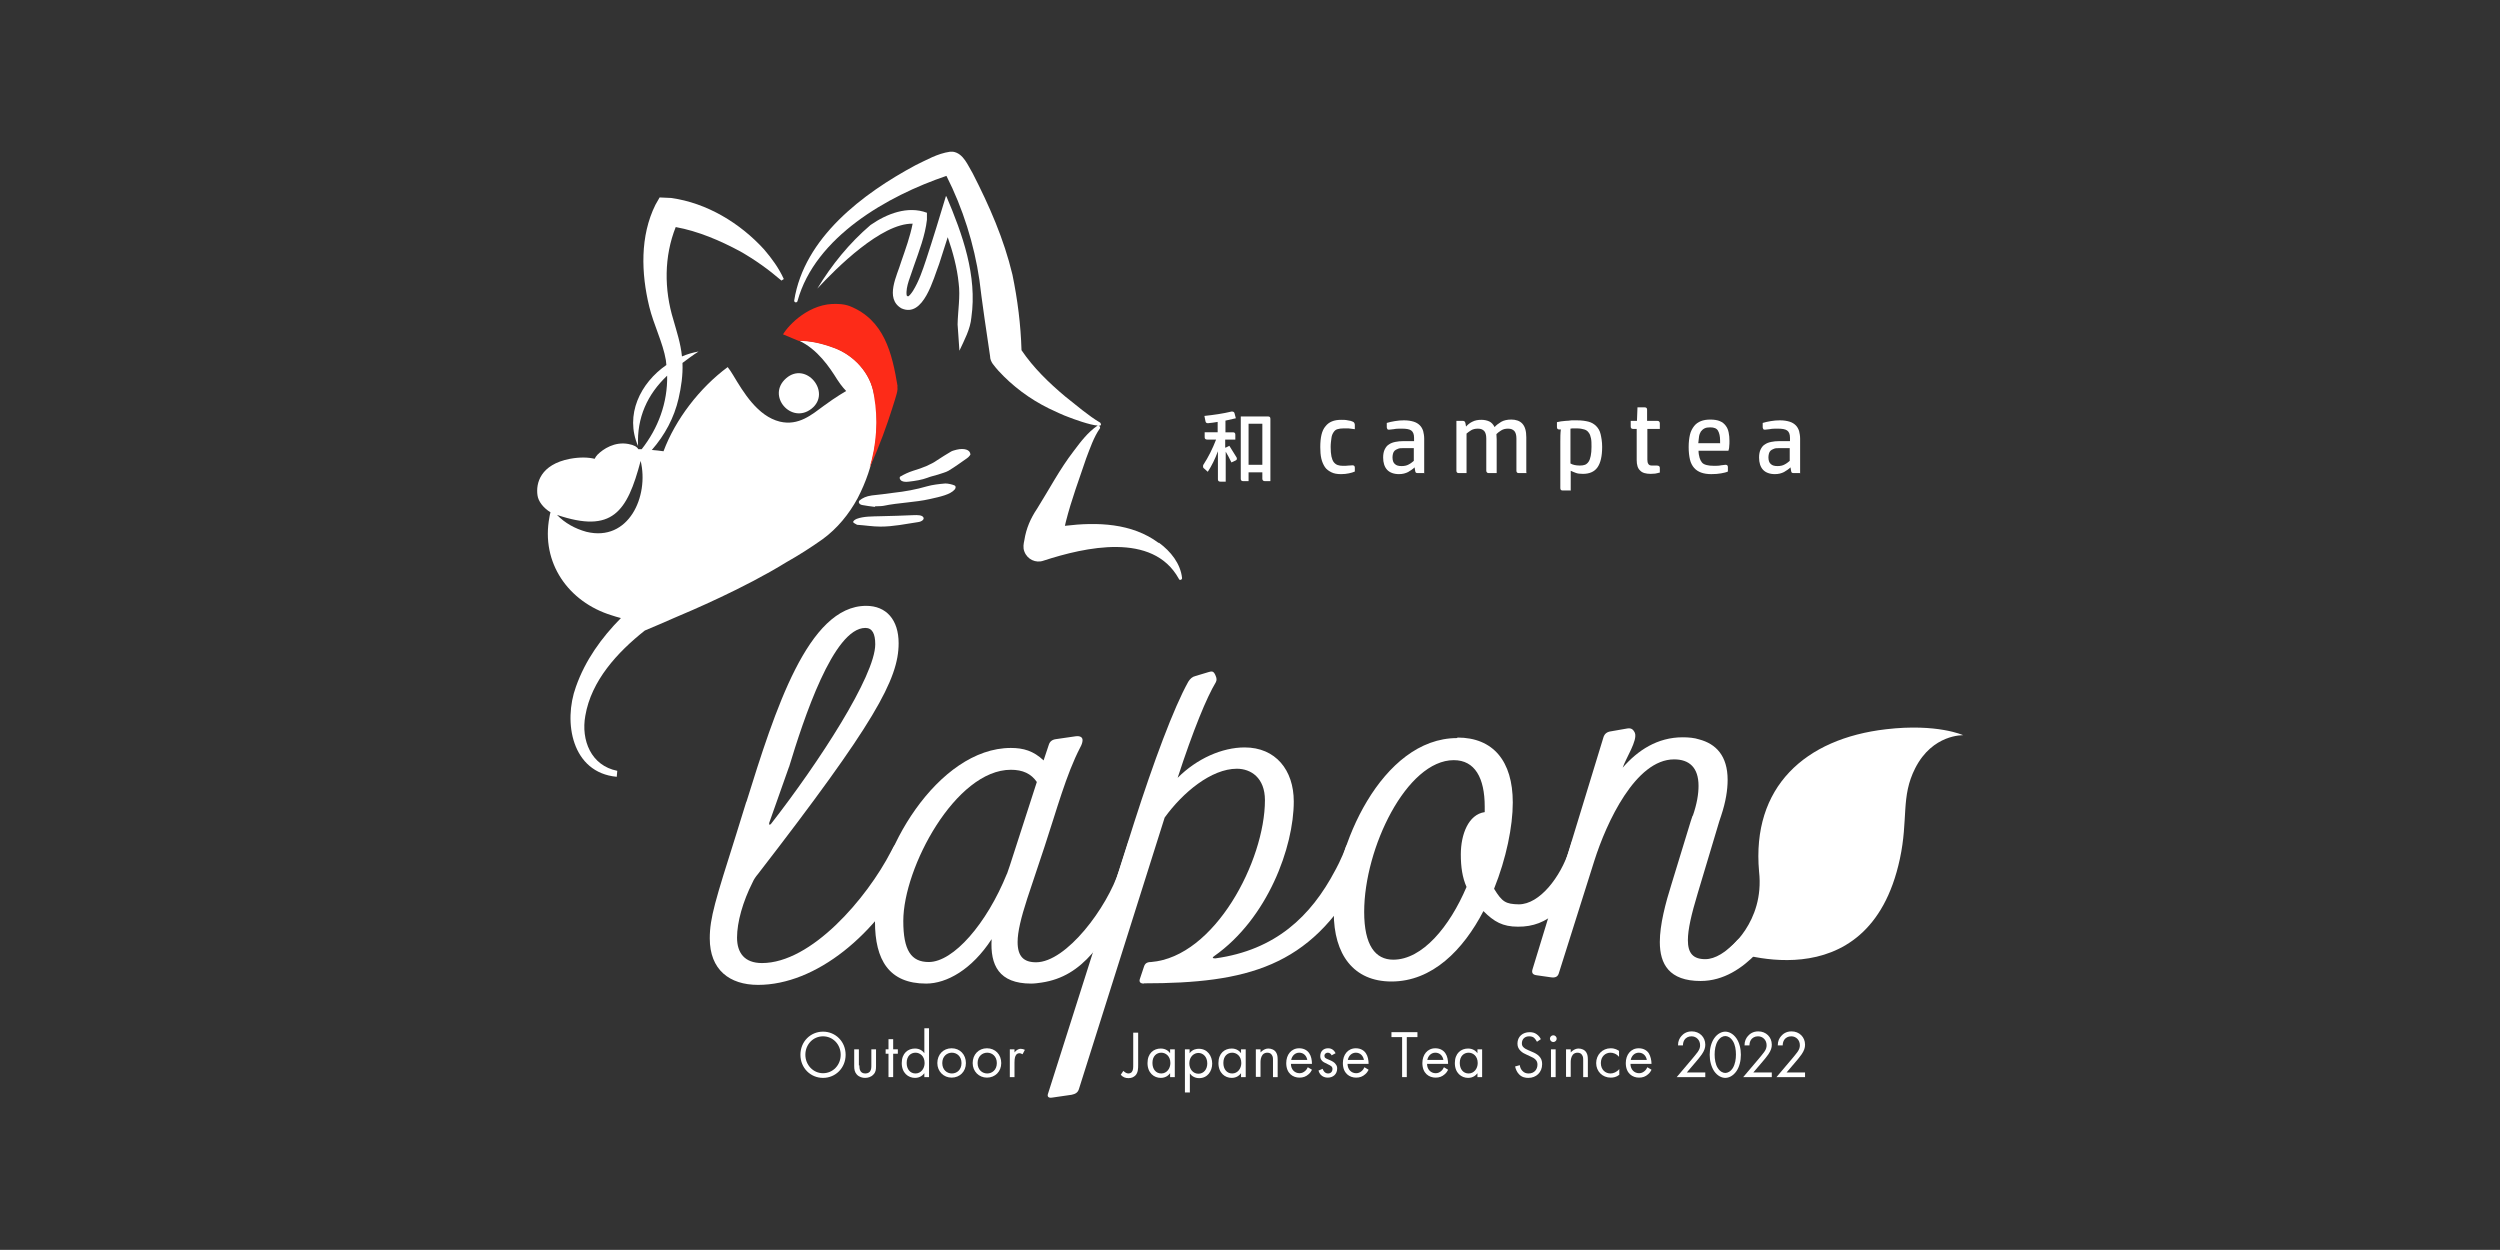 <?xml version="1.0" encoding="UTF-8"?><svg id="_レイヤー_2" xmlns="http://www.w3.org/2000/svg" viewBox="0 0 96.23 48.11"><rect x="0" y="0" width="96.23" height="48.11" fill="#333333" stroke="none"/><defs><style>.cls-1{fill:none;}.cls-2{fill:#fff;}.cls-3{fill:#fd2b18;}</style></defs><g id="_レイヤー_3"><g><g><g><path class="cls-2" d="M30.81,40.6c0-.51,.39-.89,.87-.89s.87,.38,.87,.89-.39,.89-.87,.89-.87-.38-.87-.89m.19,0c0,.39,.3,.71,.68,.71s.68-.31,.68-.71-.3-.71-.68-.71-.68,.31-.68,.71"/><path class="cls-2" d="M33.08,41.01c0,.07,0,.16,.05,.23,.03,.04,.08,.08,.18,.08s.16-.05,.18-.08c.05-.07,.05-.16,.05-.23v-.62h.18v.65c0,.13-.01,.23-.1,.32-.09,.1-.22,.13-.32,.13s-.23-.03-.32-.13c-.08-.09-.1-.19-.1-.32v-.65h.18v.62Z"/><polygon class="cls-2" points="34.38 40.56 34.38 41.46 34.2 41.46 34.2 40.56 34.09 40.56 34.09 40.39 34.2 40.39 34.2 40 34.38 40 34.38 40.39 34.56 40.39 34.56 40.56 34.38 40.56"/><path class="cls-2" d="M35.58,39.58h.18v1.88h-.18v-.15c-.06,.08-.17,.18-.36,.18-.26,0-.51-.19-.51-.57s.24-.56,.51-.56c.2,0,.31,.11,.36,.18v-.96Zm-.68,1.34c0,.23,.13,.4,.34,.4s.35-.19,.35-.4c0-.28-.19-.4-.35-.4-.18,0-.34,.13-.34,.39"/><path class="cls-2" d="M36.08,40.92c0-.33,.23-.57,.55-.57s.55,.24,.55,.57-.24,.56-.55,.56-.55-.24-.55-.56m.19,0c0,.26,.18,.4,.37,.4s.37-.14,.37-.4-.18-.4-.37-.4-.37,.14-.37,.4"/><path class="cls-2" d="M37.44,40.92c0-.33,.23-.57,.55-.57s.55,.24,.55,.57-.24,.56-.55,.56-.55-.24-.55-.56m.19,0c0,.26,.18,.4,.37,.4s.37-.14,.37-.4-.18-.4-.37-.4-.37,.14-.37,.4"/><path class="cls-2" d="M38.87,40.39h.18v.12s.1-.14,.24-.14c.05,0,.12,.02,.16,.04l-.09,.17s-.08-.04-.11-.04c-.07,0-.12,.03-.14,.07-.03,.04-.06,.11-.06,.29v.56h-.18v-1.07Z"/><path class="cls-2" d="M43.81,39.74v1.24c0,.14,0,.3-.1,.41-.06,.06-.14,.11-.27,.11s-.22-.04-.3-.13l.1-.15c.06,.06,.13,.1,.19,.1,.05,0,.1-.02,.13-.05,.06-.07,.06-.17,.06-.28v-1.24h.19Z"/><path class="cls-2" d="M45.04,40.39h.18v1.07h-.18v-.15c-.06,.08-.17,.18-.36,.18-.26,0-.51-.19-.51-.57s.24-.56,.51-.56c.2,0,.31,.11,.36,.18v-.15Zm-.68,.53c0,.23,.13,.4,.34,.4s.35-.19,.35-.4c0-.28-.19-.4-.35-.4-.18,0-.34,.13-.34,.39"/><path class="cls-2" d="M45.79,42.05h-.18v-1.66h.18v.15c.12-.16,.28-.17,.36-.17,.33,0,.51,.28,.51,.57s-.18,.56-.5,.56c-.17,0-.29-.08-.36-.18v.74Zm.68-1.12c0-.26-.17-.4-.34-.4s-.35,.14-.35,.4c0,.22,.14,.4,.35,.4s.34-.18,.34-.39"/><path class="cls-2" d="M47.77,40.39h.18v1.07h-.18v-.15c-.06,.08-.17,.18-.36,.18-.26,0-.51-.19-.51-.57s.24-.56,.51-.56c.2,0,.31,.11,.36,.18v-.15Zm-.68,.53c0,.23,.13,.4,.34,.4s.35-.19,.35-.4c0-.28-.19-.4-.35-.4-.18,0-.34,.13-.34,.39"/><path class="cls-2" d="M48.34,40.39h.18v.12s.13-.15,.3-.15c.12,0,.24,.05,.3,.15,.05,.08,.06,.17,.06,.29v.66h-.18v-.66c0-.06,0-.14-.05-.2-.03-.05-.09-.08-.17-.08-.06,0-.13,.02-.18,.08-.07,.09-.08,.21-.08,.29v.56h-.18v-1.07Z"/><path class="cls-2" d="M50.5,41.18c-.03,.06-.07,.12-.13,.17-.1,.09-.21,.13-.35,.13-.25,0-.51-.16-.51-.56,0-.32,.19-.57,.5-.57,.2,0,.33,.1,.39,.2,.07,.1,.1,.26,.1,.4h-.81c0,.22,.15,.36,.33,.36,.09,0,.15-.03,.21-.08,.05-.04,.09-.1,.11-.15l.15,.09Zm-.18-.38c-.03-.17-.15-.28-.31-.28s-.28,.12-.31,.28h.61Z"/><path class="cls-2" d="M51.26,40.63c-.02-.06-.08-.11-.15-.11-.06,0-.13,.04-.13,.12,0,.08,.05,.1,.17,.15,.15,.06,.22,.11,.26,.17,.05,.06,.06,.11,.06,.17,0,.22-.16,.35-.36,.35-.04,0-.28,0-.36-.27l.16-.07c.02,.06,.08,.18,.21,.18,.12,0,.17-.09,.17-.17,0-.1-.07-.13-.17-.18-.13-.06-.21-.1-.25-.16-.04-.05-.05-.1-.05-.16,0-.19,.13-.3,.3-.3,.06,0,.2,.01,.29,.19l-.15,.08Z"/><path class="cls-2" d="M52.68,41.18c-.03,.06-.07,.12-.13,.17-.1,.09-.21,.13-.35,.13-.25,0-.51-.16-.51-.56,0-.32,.19-.57,.5-.57,.2,0,.33,.1,.39,.2,.07,.1,.1,.26,.1,.4h-.81c0,.22,.15,.36,.33,.36,.09,0,.15-.03,.21-.08,.05-.04,.09-.1,.11-.15l.15,.09Zm-.18-.38c-.03-.17-.15-.28-.31-.28s-.28,.12-.31,.28h.61Z"/><polygon class="cls-2" points="54.15 39.92 54.15 41.46 53.97 41.46 53.97 39.92 53.56 39.92 53.56 39.73 54.56 39.73 54.56 39.92 54.15 39.92"/><path class="cls-2" d="M55.74,41.18c-.03,.06-.07,.12-.13,.17-.1,.09-.21,.13-.35,.13-.25,0-.51-.16-.51-.56,0-.32,.19-.57,.5-.57,.2,0,.33,.1,.39,.2,.07,.1,.1,.26,.1,.4h-.81c0,.22,.15,.36,.33,.36,.09,0,.15-.03,.21-.08,.05-.04,.09-.1,.11-.15l.15,.09Zm-.18-.38c-.03-.17-.15-.28-.31-.28s-.28,.12-.31,.28h.61Z"/><path class="cls-2" d="M56.87,40.39h.18v1.07h-.18v-.15c-.06,.08-.17,.18-.36,.18-.26,0-.51-.19-.51-.57s.24-.56,.51-.56c.2,0,.31,.11,.36,.18v-.15Zm-.68,.53c0,.23,.13,.4,.34,.4s.35-.19,.35-.4c0-.28-.19-.4-.35-.4-.18,0-.34,.13-.34,.39"/><path class="cls-2" d="M59.15,40.08s-.06-.1-.1-.13c-.03-.03-.09-.06-.19-.06-.17,0-.28,.11-.28,.27,0,.07,.02,.11,.06,.15,.05,.05,.11,.08,.18,.11l.16,.07c.1,.04,.19,.09,.26,.16,.09,.09,.12,.19,.12,.31,0,.32-.23,.53-.53,.53-.11,0-.25-.02-.36-.14-.08-.08-.13-.2-.15-.3l.18-.05c.01,.09,.05,.17,.1,.22,.07,.08,.16,.1,.24,.1,.23,0,.34-.17,.34-.34,0-.08-.02-.14-.08-.2-.05-.05-.11-.08-.2-.12l-.15-.07c-.07-.03-.15-.07-.22-.14-.07-.07-.12-.15-.12-.28,0-.27,.2-.44,.47-.44,.1,0,.19,.02,.27,.08,.07,.05,.13,.12,.16,.19l-.15,.1Z"/><path class="cls-2" d="M59.79,39.85c.07,0,.13,.06,.13,.13s-.06,.13-.13,.13-.13-.06-.13-.13,.06-.13,.13-.13m.09,1.61h-.18v-1.07h.18v1.07Z"/><path class="cls-2" d="M60.28,40.39h.18v.12s.13-.15,.3-.15c.12,0,.24,.05,.3,.15,.05,.08,.06,.17,.06,.29v.66h-.18v-.66c0-.06,0-.14-.05-.2-.03-.05-.09-.08-.17-.08-.06,0-.13,.02-.18,.08-.07,.09-.08,.21-.08,.29v.56h-.18v-1.07Z"/><path class="cls-2" d="M62.32,40.68c-.1-.12-.23-.16-.33-.16-.19,0-.37,.14-.37,.4s.18,.4,.37,.4c.11,0,.24-.05,.34-.17v.22c-.11,.09-.23,.11-.33,.11-.32,0-.56-.24-.56-.56s.24-.57,.56-.57c.17,0,.27,.07,.32,.1v.22Z"/><path class="cls-2" d="M63.57,41.18c-.03,.06-.07,.12-.13,.17-.1,.09-.21,.13-.35,.13-.25,0-.51-.16-.51-.56,0-.32,.19-.57,.5-.57,.2,0,.33,.1,.39,.2,.06,.1,.1,.26,.1,.4h-.81c0,.22,.15,.36,.33,.36,.09,0,.15-.03,.21-.08,.05-.04,.09-.1,.11-.15l.15,.09Zm-.18-.38c-.03-.17-.15-.28-.31-.28s-.28,.12-.31,.28h.61Z"/><path class="cls-2" d="M64.54,41.46l.61-.72c.04-.05,.16-.19,.2-.25,.08-.11,.09-.19,.09-.26,0-.19-.14-.34-.33-.34-.12,0-.22,.05-.28,.15-.03,.05-.05,.12-.05,.2h-.19c0-.17,.06-.28,.13-.36,.07-.08,.19-.18,.4-.18,.3,0,.52,.22,.52,.51,0,.12-.03,.22-.13,.37-.07,.1-.16,.21-.23,.29l-.35,.41h.71v.18h-1.08Z"/><path class="cls-2" d="M65.98,41.23c-.11-.17-.17-.39-.17-.63s.06-.47,.17-.63c.13-.19,.3-.26,.43-.26s.3,.07,.43,.26c.11,.16,.17,.39,.17,.63s-.06,.47-.17,.63c-.13,.19-.3,.26-.43,.26s-.3-.07-.43-.26m.14-1.16c-.09,.15-.12,.34-.12,.52s.03,.38,.12,.52c.09,.14,.2,.19,.29,.19s.2-.05,.29-.19c.09-.15,.12-.34,.12-.52s-.03-.38-.12-.52c-.09-.14-.2-.19-.29-.19s-.2,.05-.29,.19"/><path class="cls-2" d="M67.1,41.46l.61-.72c.04-.05,.16-.19,.2-.25,.08-.11,.09-.19,.09-.26,0-.19-.14-.34-.33-.34-.12,0-.22,.05-.28,.15-.03,.05-.05,.12-.05,.2h-.19c0-.17,.06-.28,.13-.36,.07-.08,.19-.18,.4-.18,.3,0,.52,.22,.52,.51,0,.12-.03,.22-.13,.37-.07,.1-.16,.21-.23,.29l-.35,.41h.71v.18h-1.08Z"/><path class="cls-2" d="M68.38,41.46l.61-.72c.04-.05,.16-.19,.2-.25,.08-.11,.09-.19,.09-.26,0-.19-.14-.34-.33-.34-.12,0-.22,.05-.28,.15-.03,.05-.05,.12-.05,.2h-.19c0-.17,.06-.28,.13-.36,.07-.08,.19-.18,.4-.18,.3,0,.52,.22,.52,.51,0,.12-.03,.22-.13,.37-.07,.1-.16,.21-.23,.29l-.35,.41h.71v.18h-1.08Z"/><path class="cls-2" d="M56.1,28.39c1.37,0,2.13,.9,2.13,2.5,0,.92-.25,2.15-.72,3.32,.31,.51,.45,.59,.95,.6,.81,0,1.61-1.06,1.94-2.08l.1-.32c.07-.13,.11,.03,.27,.03h.58c.13,0,.2,.17,.13,.29l-.29,.56c-.85,1.63-1.59,2.39-2.76,2.38-.59,0-.92-.19-1.33-.6-.78,1.5-1.97,2.71-3.54,2.71-1.46,0-2.22-1.04-2.22-2.65,0-2.5,1.84-6.72,4.75-6.72m-2.46,8.53c1.12,0,2.17-1.27,2.82-2.8-.16-.36-.22-.77-.22-1.25,0-.77,.29-1.54,.92-1.63v-.21c0-1.11-.38-1.79-1.19-1.79-1.81,0-3.45,3.38-3.45,5.84,0,1.29,.43,1.84,1.12,1.84"/><path class="cls-2" d="M65.16,31.4c.16-.46,.22-.84,.22-1.15,0-.71-.36-1.02-.94-1.02-1.48,0-2.6,2.42-3.07,3.9l-1.37,4.34c-.04,.13-.14,.17-.29,.15l-.56-.08c-.16-.02-.2-.1-.16-.23l2.73-8.93c.04-.13,.13-.21,.29-.23l.63-.11c.14-.02,.22,.02,.29,.17,.11,.29-.34,.96-.47,1.34,.58-.67,1.34-1.17,2.31-1.17,.22,0,.45,.02,.63,.08,.65,.17,1.1,.63,1.1,1.56,0,.38-.07,.84-.25,1.38l-.07,.21-.83,2.77c-.25,.83-.38,1.4-.38,1.81,0,.5,.2,.73,.67,.73,.38,0,.81-.27,1.23-.73,.16-.15,.22-.15,.38-.06l.34,.21c.18,.11,.16,.21,.02,.36-.54,.56-1.26,1.06-2.15,1.06-1.21,0-1.57-.65-1.57-1.5,0-.67,.22-1.5,.45-2.23l.74-2.42,.07-.21Z"/><path class="cls-2" d="M66.49,36.55s5.43,2.16,6.64-3.49c.33-1.53,.03-2.39,.59-3.49,.67-1.32,1.85-1.27,1.85-1.27,0,0-1-.46-2.97-.23-3.12,.36-5.18,2.22-4.89,5.48,.22,1.97-1.22,3.01-1.22,3.01"/><path class="cls-2" d="M40.17,29.27l.2-.6c.04-.13,.13-.2,.28-.22l.76-.11c.17-.02,.26,.04,.26,.15,0,.09-.04,.19-.09,.28-.54,1.04-.91,2.42-1.37,3.81l-.67,2.01c-.24,.74-.37,1.28-.37,1.67,0,.56,.24,.78,.71,.78,1.17,0,2.74-2.11,3.2-3.54l.36-1.12c.06-.13,.26,.42,.42,.46l.03,.63c.13,.02,.22,.07,.15,.19l-.39,.48c-1.15,2.16-1.96,3.44-3.55,3.68-.13,.02-.28,.04-.41,.04-1.24,0-1.58-.71-1.52-1.71-.76,1.17-1.73,1.71-2.52,1.71-1.43,0-1.97-.91-1.97-2.38,0-2.64,2.43-6.69,5.23-6.69,.48,0,.87,.11,1.26,.48m-1.41,4.37l.11-.32,1.04-3.22c-.22-.32-.54-.47-1-.47-2.12,0-4.14,3.76-4.14,5.82,0,1.13,.3,1.58,.98,1.58,.95,0,2.23-1.47,3.01-3.4"/><path class="cls-2" d="M28.73,30.87c1.1-3.53,2.37-7.55,4.61-7.55,.78,0,1.25,.54,1.25,1.44,0,1.38-.92,3.07-5.42,8.89-.07,.08-.16,.21-.2,.31-.38,.75-.6,1.54-.6,2.13s.29,.98,.96,.98c1.9,0,4.03-2.48,4.97-4.3l.09-.17c.04-.08,.11-.12,.2-.1l.63,.15c.14,.02,.2,.08,.14,.19l-.22,.44c-1.37,2.71-3.74,4.63-5.96,4.63-1.1,0-1.86-.58-1.86-1.79,0-.79,.22-1.48,1.01-3.98l.4-1.29Zm1.64-1.35l-.76,2.15c-.02,.08,.02,.1,.07,.04,1.84-2.36,4.01-5.7,4.01-6.91,0-.4-.11-.63-.38-.63-1.23,0-2.38,3.51-2.94,5.36"/><path class="cls-2" d="M44.03,37.86c-.13,0-.2-.06-.15-.19l.15-.45c.04-.13,.11-.19,.28-.19,2.45-.2,4.38-3.9,4.38-6.23,0-.86-.54-1.21-1.08-1.21-.98,0-2.08,.91-2.78,1.88l-3.3,10.45c-.04,.13-.13,.19-.28,.22l-.76,.11c-.13,.02-.19-.04-.15-.15l3.32-10.45c.74-2.31,1.52-4.41,2.08-5.41,.07-.11,.15-.19,.28-.22l.5-.15c.13-.04,.19-.04,.26,.11,.06,.13,.06,.2,.02,.28-.35,.58-.87,1.84-1.47,3.68,.74-.74,1.71-1.17,2.58-1.17,1.19,0,1.89,.87,1.89,2.08,0,1.75-1,4.5-3.06,5.95-.09,.06-.07,.09,.04,.09,2.32-.32,3.68-1.62,4.61-3.38,0,0,.27-.48,.43-.96,0,0,.04-.07,.2,.2l.54,.15c.17,.04,.15,.15,.13,.19l-.39,.72c-1.86,3.4-4.3,4.04-8.27,4.04"/></g><g><g><g><g><path class="cls-2" d="M44.6,20.9c-1.03-.77-2.37-.81-3.61-.66,.01-.06,.03-.11,.04-.17,.21-.83,.51-1.63,.78-2.43,.15-.39,.29-.81,.52-1.14,.04-.04,0-.11-.05-.11,.09,0,.13-.03,.07-.12-.46-.27-.93-.68-1.35-1.01-.63-.53-1.22-1.1-1.68-1.78-.03-.99-.15-1.94-.35-2.91-.33-1.38-.89-2.65-1.53-3.9-.18-.29-.35-.77-.76-.83-.04,0-.08,0-.11,0-.49,.07-.91,.32-1.33,.52-2.03,1.09-4.29,2.79-4.67,5.21,0,.09,.12,.09,.13,.01,.68-2.46,3.46-4.04,5.73-4.81,.63,1.24,1.07,2.64,1.27,4.01,.07,.63,.31,2.28,.41,2.93,0,.23,.18,.39,.32,.56,.55,.6,1.21,1.09,1.94,1.45,.26,.12,.54,.26,.8,.35,.07,.03,.82,.31,1.1,.31,0,0-.02,0-.02,0-.38,.26-.65,.62-.92,.98-.54,.7-.94,1.47-1.41,2.22-.25,.37-.42,.76-.49,1.21-.03,.14-.06,.29,0,.44,.11,.3,.44,.46,.74,.35,1.6-.52,4.2-1.11,5.2,.69,.02,.08,.13,.06,.13-.02-.06-.56-.44-1.03-.89-1.36Zm-7.98-14.16s0,0,0,0c.01,0,.02,0,0,0Z"/><path class="cls-2" d="M36.41,7.55c-.24,.8-.5,1.65-.76,2.44-.14,.42-.28,.84-.51,1.21-.07,.11-.16,.21-.19,.21,0,0,0,0,0,0,0,0,0,0,0,0-.04-.02-.04-.03-.05-.04-.05-.33,.17-.78,.28-1.14,.2-.57,.43-1.16,.5-1.77,0-.05,0-.21,0-.27-.74-.28-1.55,.04-2.17,.47-.82,.7-1.5,1.54-2.05,2.45,.74-.8,2.47-2.52,3.67-2.5-.1,.5-.27,.97-.44,1.46-.15,.52-.65,1.42,.01,1.8,.85,.38,1.23-1.15,1.45-1.71,.11-.34,.22-.69,.33-1.03,.2,.58,.36,1.17,.42,1.76,.07,.52-.03,1.07-.04,1.6,.02,.23,.05,.76,.07,1.01,.19-.41,.42-.83,.46-1.28,.23-1.61-.34-3.2-.96-4.66Z"/></g><g><path class="cls-2" d="M33.67,19.51c-.16-.02-.33-.04-.48-.07-.12-.02-.17-.12-.1-.18,.11-.09,.25-.16,.47-.19,.27-.03,.55-.06,.82-.1,.46-.05,.89-.13,1.3-.25,.21-.06,.47-.09,.71-.11,.11,0,.28,.04,.36,.08,.05,.03,.04,.1,0,.15-.17,.2-.56,.28-.96,.37-.57,.13-1.22,.14-1.78,.26-.1,.02-.22,.01-.33,.02,0,0,0,0,0,.01Z"/><path class="cls-2" d="M37.36,17.49s-.06,.1-.14,.15c-.23,.16-.46,.33-.71,.48-.1,.06-.27,.1-.41,.15-.13,.04-.28,.07-.4,.12-.21,.08-.46,.12-.72,.15-.14,.02-.26,0-.31-.06-.04-.04-.06-.11-.01-.14,.14-.08,.3-.16,.49-.22,.37-.11,.69-.24,.93-.41,.16-.11,.35-.22,.53-.33,.05-.03,.14-.05,.21-.07,.29-.07,.53,0,.53,.18Z"/><path class="cls-2" d="M32.99,20.2c-.06-.04-.15-.07-.15-.11,0-.04,.07-.09,.14-.12,.27-.1,.6-.09,.92-.1,.42-.01,.83-.02,1.24-.04,.21-.01,.35,0,.4,.08,.05,.07-.04,.17-.22,.19-.47,.07-.93,.17-1.43,.17-.3,0-.59-.05-.9-.07Z"/></g></g><g><path class="cls-2" d="M33.65,15.21c-.13-.87-.8-1.56-1.55-1.83-.46-.17-.89-.27-1.35-.27,.72,.33,1.19,1.04,1.47,1.49,.17,.27,.35,.45,.35,.45,0,0-.4,.23-.86,.57-.46,.34-.97,.78-1.69,.61-.86-.21-1.41-1.14-1.8-1.79-.07-.12-.14-.22-.21-.31-1.08,.8-2.01,2.01-2.47,3.24-.15-.02-.3-.04-.45-.05,.5-.57,.86-1.24,1.03-1.98,.1-.44,.17-.9,.15-1.37,.2-.15,.4-.3,.62-.44-.22,.04-.43,.1-.64,.19-.05-.51-.21-.98-.33-1.41-.36-1.17-.36-2.44,.09-3.57,.87,.16,1.71,.52,2.49,.94,.56,.32,1.08,.69,1.58,1.12l.09-.06c-.19-.42-.46-.79-.76-1.14-.92-1.01-2.2-1.79-3.58-1.98-.07,0-.36-.02-.44-.02,0,0-.16,.28-.16,.28-.6,1.21-.55,2.64-.24,3.92,.17,.7,.53,1.4,.64,2.06,0,.06,.02,.12,.02,.19-1,.69-1.61,1.92-1.09,3.12-.05-1.1,.36-1.99,1.12-2.71,.02,1.05-.35,2.03-.98,2.83-.04,0-.09,0-.13,0-.05-.09-.16-.16-.38-.2-.53-.1-.97,.19-1.19,.41-.05,.05-.08,.1-.11,.16-.25-.06-.57-.07-.95,0-1.14,.22-1.32,.94-1.25,1.41,.03,.22,.21,.47,.5,.65-.02,.06-.03,.12-.04,.18-.34,1.77,.74,3.27,2.38,3.78,.12,.04,.25,.08,.37,.11-.75,.76-1.37,1.62-1.73,2.64-.5,1.37-.16,3.31,1.57,3.47,0,0,.02-.23,.02-.23-1.01-.2-1.4-1.18-1.23-2.12,.23-1.35,1.23-2.44,2.29-3.28,.38-.16,.76-.32,1.14-.49,.62-.26,2.69-1.14,4.31-2.14,.48-.27,.95-.57,1.4-.89,.56-.41,1.01-.96,1.34-1.57,.64-1.23,.9-2.62,.65-4.01Zm-11.08,5.26c-.44-.12-.83-.34-1.13-.65,2.13,.72,2.7-.11,3.22-2.08,.33,1.36-.46,3.13-2.09,2.73Z"/><path class="cls-3" d="M34.55,14.87c-.21-1.27-.51-2.56-1.85-3.09-.11-.04-.27-.08-.48-.08-1.05-.05-1.86,.8-2.08,1.17l.6,.25c.46,0,.89,.1,1.35,.27,.75,.27,1.43,.96,1.55,1.83,.17,.94,.1,1.89-.17,2.79,.4-.88,.67-1.65,.87-2.28,.17-.54,.23-.7,.2-.85Z"/></g></g><path class="cls-2" d="M30.26,14.56c-.77,.67,.2,1.79,.98,1.17s-.21-1.84-.98-1.17Z"/></g><g><path class="cls-2" d="M47.18,17.34v1.2h-.2c-.07,0-.1-.03-.1-.09v-1.08c-.11,.3-.24,.56-.39,.79l-.17-.15s-.03-.07,0-.12c.19-.29,.35-.61,.49-.97h-.34c-.07,0-.1-.03-.1-.09v-.19h.5v-.4c-.12,.02-.24,.04-.37,.05-.06,0-.09-.02-.1-.08l-.04-.2c.37-.04,.72-.09,1.05-.17,.06,0,.1,.02,.11,.07l.05,.19c-.13,.03-.26,.06-.4,.09v.45h.29c.06,0,.09,.03,.09,.09v.19h-.39v.31s.01,0,.02,0l.14-.07c.09,.14,.18,.29,.28,.45,.02,.05,.01,.09-.03,.11l-.17,.08c-.07-.15-.15-.3-.24-.45Zm.58,1.08v-2.39h1.05c.06,0,.09,.03,.09,.09v2.4h-.21c-.06,0-.1-.03-.1-.09v-.25h-.53v.34h-.21c-.06,0-.09-.03-.09-.09Zm.3-2.11v1.58h.53v-1.58h-.53Z"/><path class="cls-2" d="M52.15,18.15c-.06,.03-.14,.05-.23,.07-.09,.02-.19,.03-.3,.03-.15,0-.27-.02-.37-.07s-.19-.11-.25-.2c-.06-.09-.11-.2-.14-.33-.03-.13-.04-.28-.04-.44,0-.37,.06-.64,.2-.8,.13-.17,.33-.25,.6-.25,.09,0,.18,0,.26,.02,.09,.01,.15,.03,.19,.05,.03,.01,.05,.03,.06,.05s.02,.05,.02,.07v.17c-.08-.01-.16-.02-.24-.03-.08,0-.14,0-.2,0-.09,0-.16,.01-.23,.03s-.11,.06-.15,.12c-.04,.06-.07,.13-.08,.22s-.03,.2-.03,.34c0,.15,.01,.27,.03,.37,.02,.09,.05,.17,.09,.22,.04,.05,.09,.09,.15,.11,.06,.02,.12,.03,.2,.03s.15,0,.22-.01c.07,0,.12-.01,.15-.01,.06,0,.09,.03,.09,.09v.17Z"/><path class="cls-2" d="M54.81,18.21h-.24s-.07,0-.08-.03-.02-.04-.02-.07l-.02-.12c-.07,.07-.15,.12-.25,.18-.1,.05-.21,.08-.35,.08-.2,0-.36-.06-.46-.17-.1-.11-.15-.27-.15-.47,0-.12,.02-.23,.06-.31s.09-.15,.16-.19c.07-.05,.15-.08,.25-.1,.09-.02,.2-.03,.31-.03h.41v-.13c0-.14-.04-.23-.11-.28-.07-.05-.19-.07-.36-.07-.12,0-.22,0-.31,.02-.09,.01-.15,.02-.18,.02-.03,0-.06,0-.07-.03-.01-.02-.02-.04-.02-.06v-.17c.09-.03,.2-.05,.31-.07,.12-.02,.23-.03,.35-.03,.15,0,.27,.02,.37,.05s.18,.08,.24,.14c.06,.06,.1,.13,.13,.22,.02,.09,.04,.18,.04,.29v1.35Zm-.39-.96h-.42c-.08,0-.14,0-.2,.03-.05,.02-.09,.04-.12,.07-.03,.03-.05,.07-.06,.11-.01,.04-.02,.09-.02,.14,0,.12,.03,.21,.09,.26,.06,.06,.15,.08,.26,.08,.11,0,.2-.02,.27-.06,.08-.04,.14-.09,.2-.14v-.49Z"/><path class="cls-2" d="M58.77,18.21h-.31c-.06,0-.09-.03-.09-.09v-1.24c0-.14-.03-.23-.08-.29-.06-.06-.13-.09-.24-.09s-.19,.02-.27,.07-.13,.09-.18,.14c0,.07,.01,.14,.01,.2v1.3h-.3s-.05,0-.07-.02c-.02-.02-.03-.04-.03-.07v-1.24c0-.14-.03-.23-.08-.29-.06-.06-.13-.09-.24-.09s-.19,.02-.26,.06c-.07,.04-.13,.09-.18,.13v1.52h-.3c-.06,0-.09-.03-.09-.09v-1.92h.24s.05,0,.07,.02c.02,.01,.03,.04,.04,.08l.02,.12c.07-.08,.16-.15,.25-.19,.1-.05,.21-.07,.34-.07,.11,0,.21,.02,.3,.06,.09,.04,.16,.12,.21,.22,.06-.07,.15-.14,.25-.2,.1-.06,.24-.09,.39-.09,.18,0,.33,.05,.43,.16,.1,.11,.15,.28,.15,.52v1.36Z"/><path class="cls-2" d="M60.45,18.88h-.3c-.06,0-.09-.03-.09-.09v-1.33c0-.15,0-.3,0-.46,0-.16,0-.32,.02-.47h-.07c-.05,0-.08-.03-.08-.09v-.19s.09-.02,.15-.03c.06,0,.12-.02,.19-.02,.07,0,.14-.01,.22-.02,.08,0,.15,0,.22,0,.17,0,.31,.02,.43,.05,.12,.03,.22,.09,.3,.17,.08,.08,.14,.18,.17,.31s.06,.29,.06,.49c0,.36-.06,.62-.18,.79-.12,.17-.31,.25-.56,.25-.11,0-.21-.01-.28-.04-.07-.03-.14-.05-.19-.08v.77Zm0-1.04c.05,.03,.11,.05,.16,.06s.12,.02,.2,.02,.15-.01,.2-.03,.1-.06,.14-.12,.06-.13,.08-.22,.03-.21,.03-.35c0-.13,0-.24-.02-.33-.02-.09-.04-.16-.09-.22-.04-.06-.1-.1-.17-.12-.07-.02-.16-.04-.28-.04-.03,0-.07,0-.12,0-.05,0-.09,0-.13,.01v1.34Z"/><path class="cls-2" d="M63.88,18.19c-.06,.02-.12,.03-.17,.04-.05,0-.11,.01-.17,.01-.19,0-.33-.04-.41-.13-.09-.08-.13-.22-.13-.4v-1.2h-.14c-.06,0-.09-.03-.09-.09v-.22h.24l.02-.52h.28c.06,0,.09,.03,.09,.09v.43h.39s.05,0,.07,.02c.02,.02,.03,.04,.03,.07v.22h-.48v1.18c0,.07,.01,.13,.04,.17,.02,.04,.07,.06,.14,.06,.04,0,.08,0,.11,0s.06,0,.08,0c.07,0,.11,.03,.11,.09v.19Z"/><path class="cls-2" d="M66.51,18.15c-.06,.03-.15,.05-.26,.07-.11,.02-.23,.03-.38,.03-.15,0-.28-.02-.39-.06s-.2-.1-.27-.18-.13-.19-.16-.32c-.03-.13-.05-.29-.05-.48s.02-.35,.05-.48c.03-.13,.09-.24,.16-.33,.07-.09,.16-.15,.26-.19s.22-.06,.36-.06c.15,0,.28,.02,.37,.06,.1,.04,.17,.1,.23,.18s.09,.16,.11,.26c.02,.1,.03,.2,.03,.32,0,.08,0,.15-.01,.22,0,.07-.02,.12-.03,.16h-1.15c0,.11,.02,.19,.04,.27,.02,.07,.05,.13,.09,.18,.04,.05,.1,.08,.18,.1,.07,.02,.17,.03,.28,.03,.1,0,.2,0,.28-.02,.08-.01,.14-.02,.17-.02,.06,0,.09,.03,.09,.09v.17Zm-.3-1.08s0-.05,0-.06v-.05c0-.17-.03-.29-.08-.38-.05-.09-.15-.13-.3-.13-.09,0-.16,.01-.22,.04-.06,.03-.1,.07-.14,.12-.03,.05-.06,.12-.07,.19-.01,.08-.02,.16-.03,.26h.83Z"/><path class="cls-2" d="M69.28,18.21h-.24s-.07,0-.08-.03-.02-.04-.02-.07l-.02-.12c-.07,.07-.15,.12-.25,.18-.1,.05-.21,.08-.35,.08-.2,0-.36-.06-.46-.17-.1-.11-.15-.27-.15-.47,0-.12,.02-.23,.06-.31s.09-.15,.16-.19c.07-.05,.15-.08,.25-.1,.09-.02,.2-.03,.31-.03h.41v-.13c0-.14-.04-.23-.11-.28-.07-.05-.19-.07-.36-.07-.12,0-.22,0-.31,.02-.09,.01-.15,.02-.18,.02-.03,0-.06,0-.07-.03-.01-.02-.02-.04-.02-.06v-.17c.09-.03,.2-.05,.31-.07,.12-.02,.23-.03,.35-.03,.15,0,.27,.02,.37,.05s.18,.08,.24,.14c.06,.06,.1,.13,.13,.22,.02,.09,.04,.18,.04,.29v1.35Zm-.39-.96h-.42c-.08,0-.14,0-.2,.03-.05,.02-.09,.04-.12,.07-.03,.03-.05,.07-.06,.11-.01,.04-.02,.09-.02,.14,0,.12,.03,.21,.09,.26,.06,.06,.15,.08,.26,.08,.11,0,.2-.02,.27-.06,.08-.04,.14-.09,.2-.14v-.49Z"/></g></g><rect class="cls-1" width="96.23" height="48.11"/></g></g></svg>